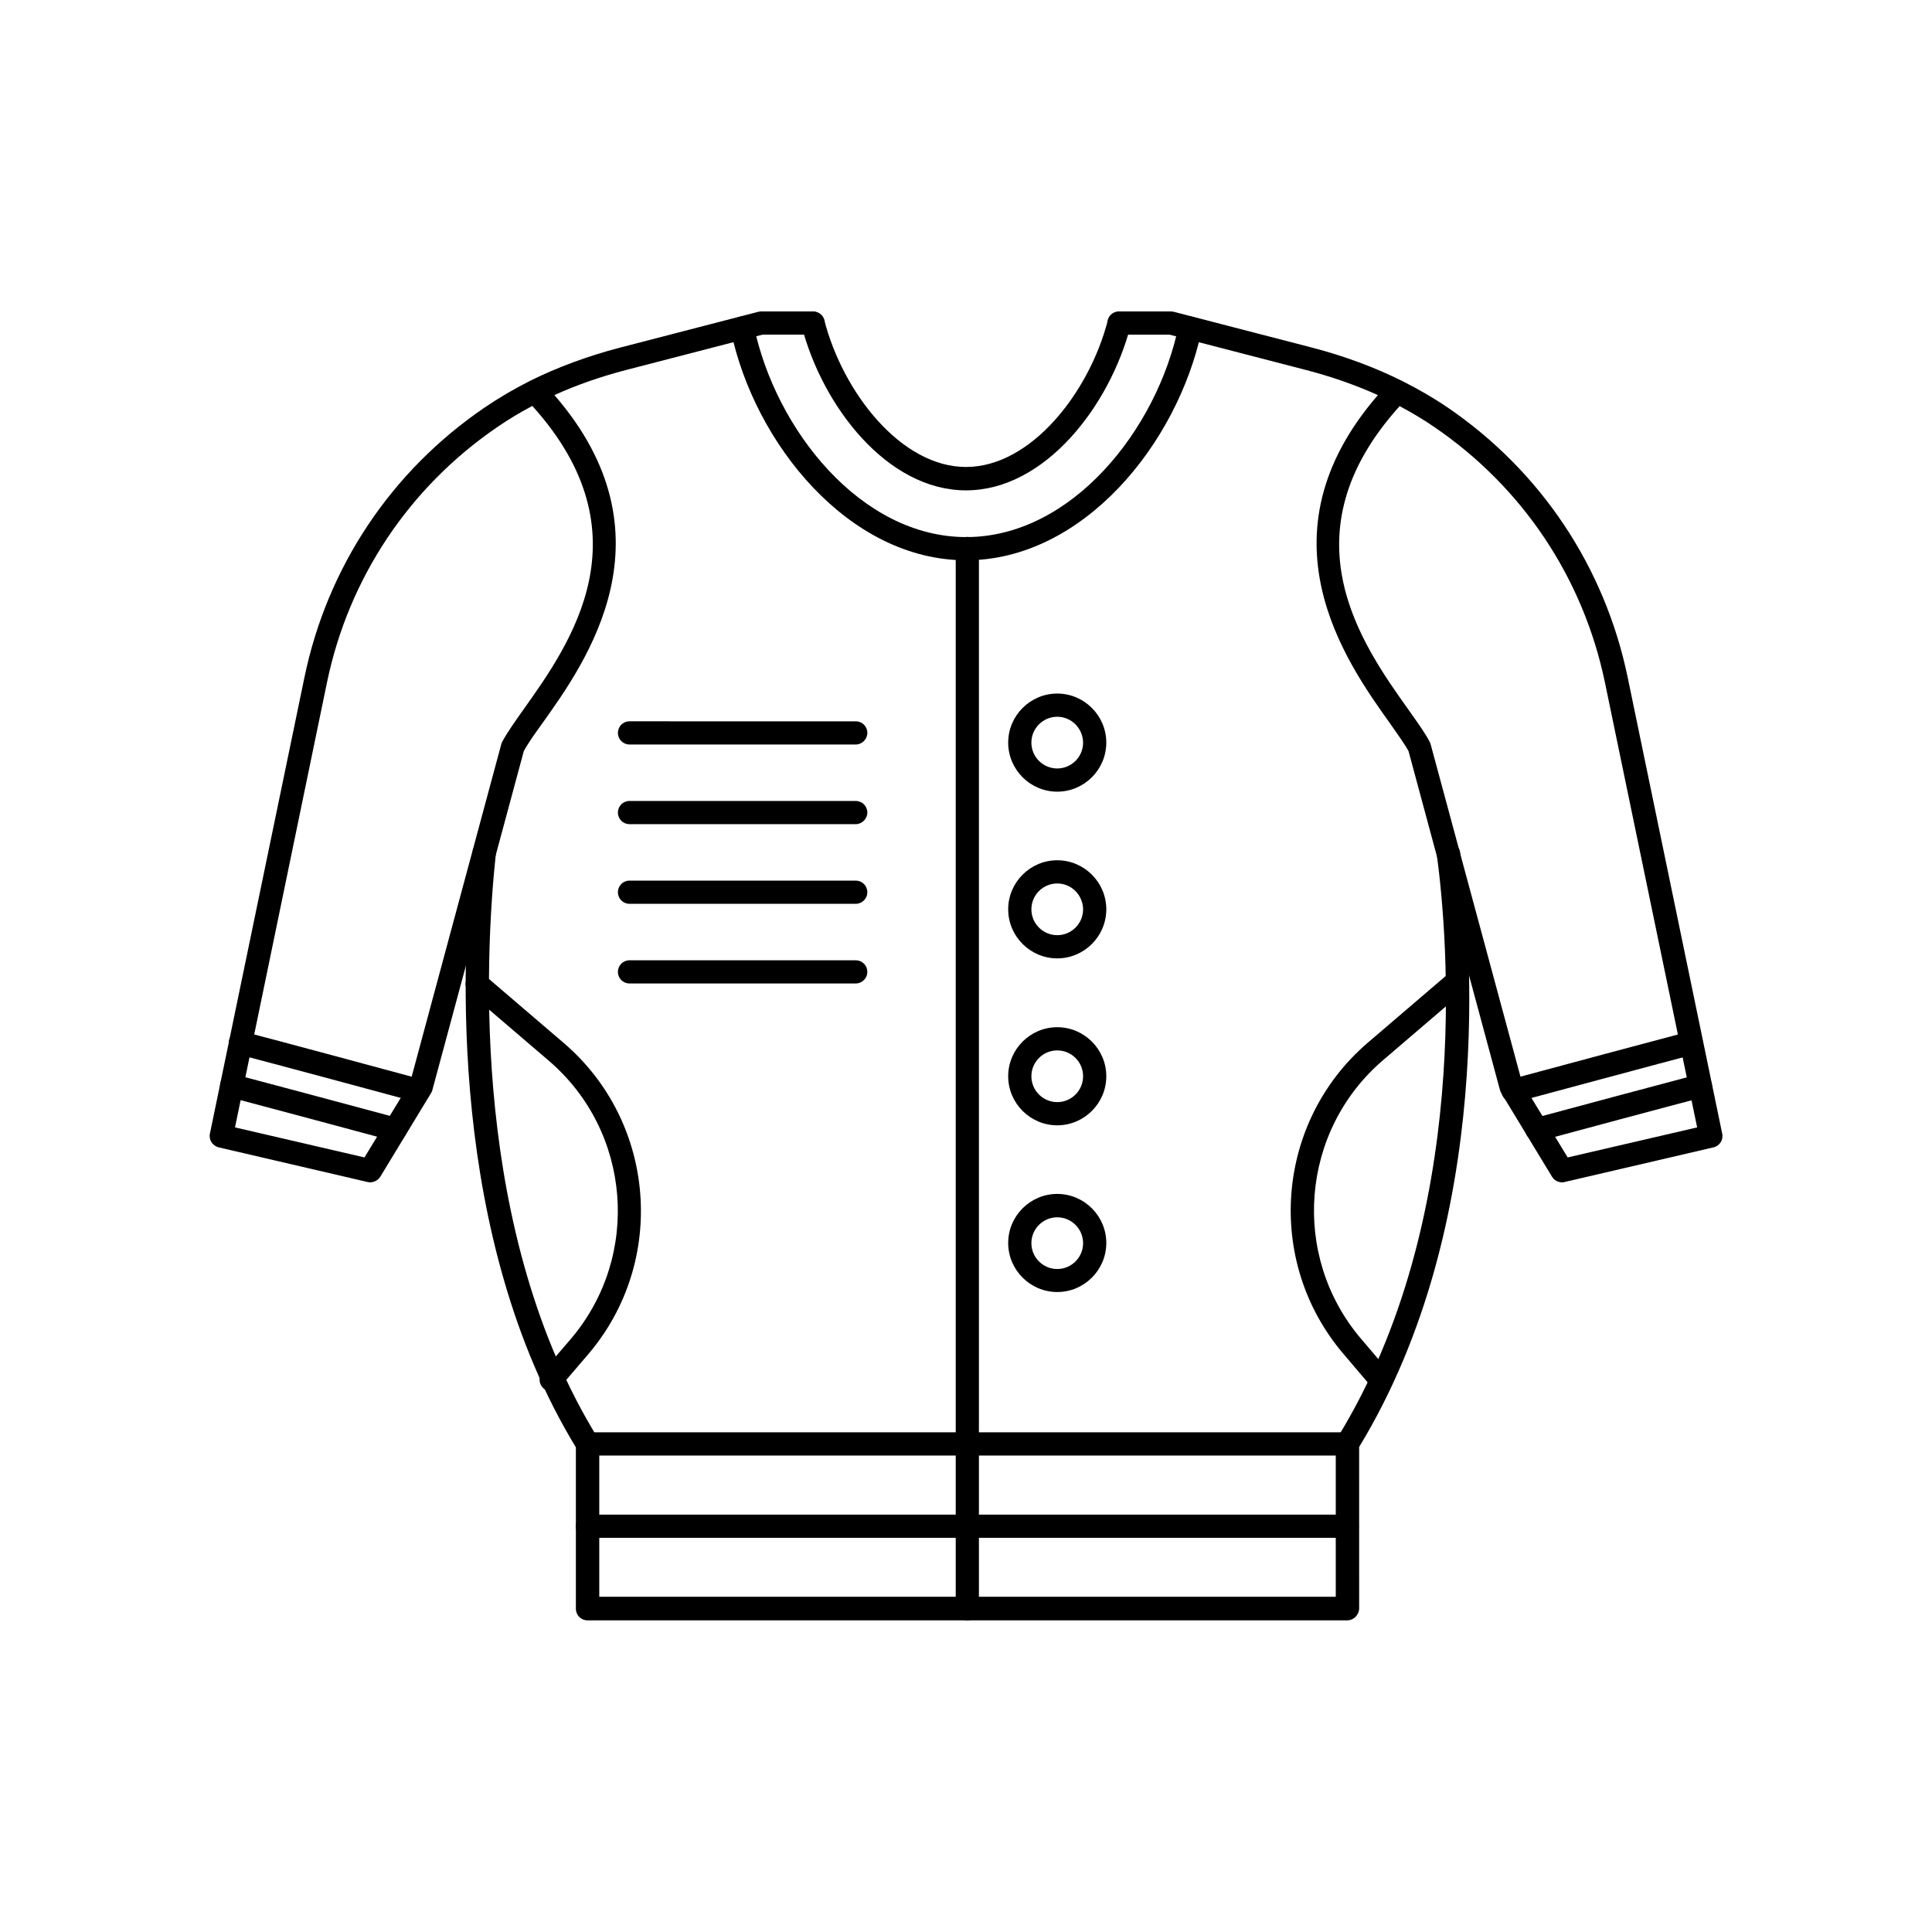 <?xml version="1.0" encoding="UTF-8"?>
<!-- Uploaded to: SVG Repo, www.svgrepo.com, Generator: SVG Repo Mixer Tools -->
<svg fill="#000000" width="800px" height="800px" version="1.1" viewBox="144 144 512 512" xmlns="http://www.w3.org/2000/svg">
 <g>
  <path d="m400 292.48c-31.035 0-56.074-30.934-62.32-60.859-0.352-1.664 0.707-3.324 2.418-3.68 1.664-0.352 3.324 0.707 3.68 2.418 5.742 27.508 28.363 55.973 56.277 55.973 27.91 0 50.582-28.465 56.277-55.973 0.352-1.664 1.965-2.769 3.68-2.418 1.664 0.352 2.719 1.965 2.418 3.68-6.356 29.875-31.348 60.859-62.43 60.859z"/>
  <path d="m400 273.95c-20.957 0-38.09-22.418-43.527-43.48-0.402-1.664 0.555-3.324 2.215-3.777 1.664-0.402 3.324 0.555 3.777 2.215 4.938 19.094 20.305 38.844 37.535 38.844s32.648-19.75 37.586-38.844c0.402-1.664 2.117-2.621 3.777-2.215 1.664 0.402 2.621 2.117 2.215 3.777-5.492 21.062-22.621 43.48-43.578 43.48z"/>
  <path d="m400.35 573.41c-1.715 0-3.074-1.359-3.074-3.074v-280.97c0-1.715 1.359-3.074 3.074-3.074 1.715 0 3.074 1.359 3.074 3.074v280.92c0 1.715-1.363 3.125-3.074 3.125z"/>
  <path d="m501.06 573.41h-201.37c-1.715 0-3.074-1.359-3.074-3.074v-42.773c-33.906-55.773-30.43-128.98-27.355-157.95 0.203-1.715 1.715-2.922 3.375-2.769 1.715 0.203 2.922 1.715 2.769 3.375-3.023 28.465-6.449 100.56 26.953 154.77 0.301 0.504 0.453 1.059 0.453 1.613v40.559h195.18v-40.559c0-0.555 0.152-1.109 0.453-1.613 35.77-58.141 29.223-132.8 26.348-154.32-0.203-1.715 0.957-3.223 2.672-3.477 1.715-0.203 3.223 0.957 3.477 2.672 2.922 21.914 9.574 97.84-26.754 157.59l0.004 42.824c-0.051 1.715-1.461 3.125-3.125 3.125z"/>
  <path d="m501.01 551.54h-201.37c-1.715 0-3.074-1.359-3.074-3.074s1.359-3.074 3.074-3.074h201.37c1.715 0 3.074 1.359 3.074 3.074s-1.359 3.074-3.074 3.074z"/>
  <path d="m501.01 529.73h-201.37c-1.715 0-3.074-1.359-3.074-3.074s1.359-3.074 3.074-3.074h201.37c1.715 0 3.074 1.359 3.074 3.074s-1.359 3.074-3.074 3.074z"/>
  <path d="m242.05 457.33c-0.25 0-0.453-0.051-0.707-0.102l-39.398-9.168c-1.613-0.402-2.672-2.016-2.316-3.629l25.039-120.86c6.047-29.27 22.973-54.664 47.711-71.539 3.777-2.57 7.809-4.938 11.992-7.055 0.051 0 0.102-0.051 0.102-0.051 7.203-3.578 15.215-6.551 23.879-8.816l36.578-9.473c0.25-0.051 0.504-0.102 0.754-0.102h13.805c1.715 0 3.074 1.359 3.074 3.074s-1.359 3.074-3.074 3.074h-13.402l-36.172 9.371c-6.75 1.762-13.148 3.981-18.992 6.648 32.293 37.23 8.465 70.633-3.176 86.957-2.117 2.922-3.93 5.492-4.938 7.406l-24.234 89.828c-0.051 0.301-0.203 0.555-0.352 0.805l-13.453 22.168c-0.652 0.961-1.66 1.465-2.719 1.465zm-35.77-14.559 34.309 7.961 12.09-19.852 24.184-89.727c0.051-0.203 0.152-0.402 0.25-0.605 1.211-2.266 3.223-5.141 5.543-8.414 12.445-17.48 33.152-46.5 2.418-80.559-3.223 1.715-6.348 3.578-9.27 5.594-23.375 15.973-39.398 40.004-45.141 67.66z"/>
  <path d="m248.7 446.4c-0.25 0-0.555-0.051-0.805-0.102-11.586-3.125-33.152-8.918-43.277-11.586-1.664-0.453-2.621-2.117-2.215-3.777 0.453-1.664 2.117-2.621 3.777-2.215 10.125 2.672 31.738 8.465 43.328 11.586 1.664 0.453 2.621 2.117 2.168 3.777-0.355 1.41-1.613 2.316-2.977 2.316z"/>
  <path d="m255 436.12c-0.25 0-0.555-0.051-0.855-0.102-11.84-3.223-37.938-10.227-47.207-12.645-1.664-0.453-2.621-2.117-2.215-3.777 0.453-1.664 2.117-2.621 3.777-2.215 9.27 2.418 35.266 9.422 47.156 12.645 1.359 0.352 2.367 1.562 2.367 3.023 0.047 1.66-1.312 3.07-3.023 3.07z"/>
  <path d="m557.94 457.33c-1.059 0-2.066-0.555-2.621-1.461l-13.453-22.168c-0.152-0.25-0.25-0.504-0.352-0.805l-24.234-89.828c-1.008-1.863-2.871-4.434-4.938-7.406-11.637-16.273-35.469-49.727-3.176-86.957-5.844-2.621-12.242-4.887-19.043-6.648l-36.172-9.371h-13.402c-1.715 0-3.074-1.359-3.074-3.074 0-1.715 1.359-3.074 3.074-3.074h13.805c0.25 0 0.504 0.051 0.754 0.102l36.578 9.473c8.664 2.266 16.676 5.238 23.93 8.867 4.231 2.117 8.312 4.484 12.09 7.055 24.688 16.879 41.613 42.27 47.66 71.539l25.039 120.86c0.352 1.664-0.707 3.273-2.316 3.629l-39.398 9.168c-0.297 0.098-0.496 0.098-0.75 0.098zm-10.578-26.449 12.09 19.852 34.309-7.961-24.434-117.89c-5.742-27.66-21.766-51.691-45.141-67.66-2.922-2.016-6.047-3.879-9.27-5.594-30.73 34.059-10.027 63.078 2.418 80.559 2.316 3.273 4.383 6.144 5.543 8.414 0.102 0.203 0.203 0.402 0.25 0.605z"/>
  <path d="m551.29 446.4c-1.359 0-2.621-0.906-2.973-2.266-0.453-1.664 0.555-3.324 2.168-3.777 11.586-3.125 33.199-8.918 43.328-11.586 1.664-0.453 3.324 0.555 3.777 2.215 0.453 1.664-0.555 3.324-2.215 3.777-10.125 2.672-31.738 8.465-43.277 11.586-0.254 0.051-0.559 0.051-0.809 0.051z"/>
  <path d="m545 436.12c-1.715 0-3.125-1.359-3.125-3.074 0-1.512 1.059-2.769 2.469-3.023 11.941-3.223 37.836-10.176 47.055-12.594 1.664-0.453 3.324 0.555 3.777 2.215 0.453 1.664-0.555 3.324-2.215 3.777-9.27 2.418-35.316 9.473-47.207 12.645-0.199 0.004-0.453 0.055-0.754 0.055z"/>
  <path d="m424.18 353.8c-7.152 0-13-5.844-13-13 0-7.152 5.844-13 13-13 7.152 0 13 5.844 13 13 0 7.152-5.844 13-13 13zm0-19.852c-3.777 0-6.852 3.074-6.852 6.852 0 3.777 3.074 6.852 6.852 6.852 3.777 0 6.852-3.074 6.852-6.852-0.047-3.777-3.07-6.852-6.852-6.852z"/>
  <path d="m424.18 397.98c-7.152 0-13-5.844-13-13 0-7.152 5.844-13 13-13 7.152 0 13 5.844 13 13s-5.844 13-13 13zm0-19.852c-3.777 0-6.852 3.074-6.852 6.852s3.074 6.852 6.852 6.852c3.777 0 6.852-3.074 6.852-6.852-0.047-3.777-3.07-6.852-6.852-6.852z"/>
  <path d="m424.18 442.22c-7.152 0-13-5.844-13-13 0-7.152 5.844-13 13-13 7.152 0 13 5.844 13 13s-5.844 13-13 13zm0-19.852c-3.777 0-6.852 3.074-6.852 6.852s3.074 6.852 6.852 6.852c3.777 0 6.852-3.074 6.852-6.852s-3.07-6.852-6.852-6.852z"/>
  <path d="m424.18 486.4c-7.152 0-13-5.844-13-13 0-7.152 5.844-13 13-13 7.152 0 13 5.844 13 13s-5.844 13-13 13zm0-19.801c-3.777 0-6.852 3.074-6.852 6.852s3.074 6.852 6.852 6.852c3.777 0 6.852-3.074 6.852-6.852s-3.07-6.852-6.852-6.852z"/>
  <path d="m290.07 512.7c-0.707 0-1.41-0.25-1.965-0.707-1.309-1.109-1.512-3.023-0.402-4.332l7.559-8.816c18.691-21.965 16.07-55.016-5.844-73.758l-20.957-17.938c-1.309-1.109-1.461-3.074-0.352-4.332 1.109-1.309 3.074-1.461 4.332-0.352l20.957 17.938c24.484 20.957 27.406 57.938 6.5 82.473l-7.508 8.766c-0.555 0.656-1.414 1.059-2.32 1.059z"/>
  <path d="m509.83 512.65c-0.855 0-1.762-0.352-2.367-1.109l-7.457-8.766c-20.906-24.535-17.984-61.516 6.5-82.473l21.312-18.238c1.309-1.109 3.223-0.957 4.332 0.352 1.109 1.309 0.957 3.223-0.352 4.332l-21.312 18.238c-21.867 18.742-24.484 51.844-5.793 73.809l7.457 8.766c1.109 1.309 0.957 3.223-0.352 4.332-0.559 0.508-1.262 0.758-1.969 0.758z"/>
  <path d="m370.78 341.3h-59.953c-1.715 0-3.074-1.359-3.074-3.074 0-1.715 1.359-3.074 3.074-3.074l59.953 0.004c1.715 0 3.074 1.359 3.074 3.074 0 1.66-1.41 3.07-3.074 3.07z"/>
  <path d="m370.78 362.41h-59.953c-1.715 0-3.074-1.359-3.074-3.074s1.359-3.074 3.074-3.074l59.953 0.004c1.715 0 3.074 1.359 3.074 3.074 0 1.66-1.41 3.07-3.074 3.07z"/>
  <path d="m370.78 383.52h-59.953c-1.715 0-3.074-1.359-3.074-3.074 0-1.715 1.359-3.074 3.074-3.074l59.953 0.004c1.715 0 3.074 1.359 3.074 3.074 0 1.711-1.41 3.07-3.074 3.07z"/>
  <path d="m370.78 404.63h-59.953c-1.715 0-3.074-1.359-3.074-3.074s1.359-3.074 3.074-3.074l59.953 0.004c1.715 0 3.074 1.359 3.074 3.074 0 1.711-1.41 3.07-3.074 3.07z"/>
 </g>
</svg>